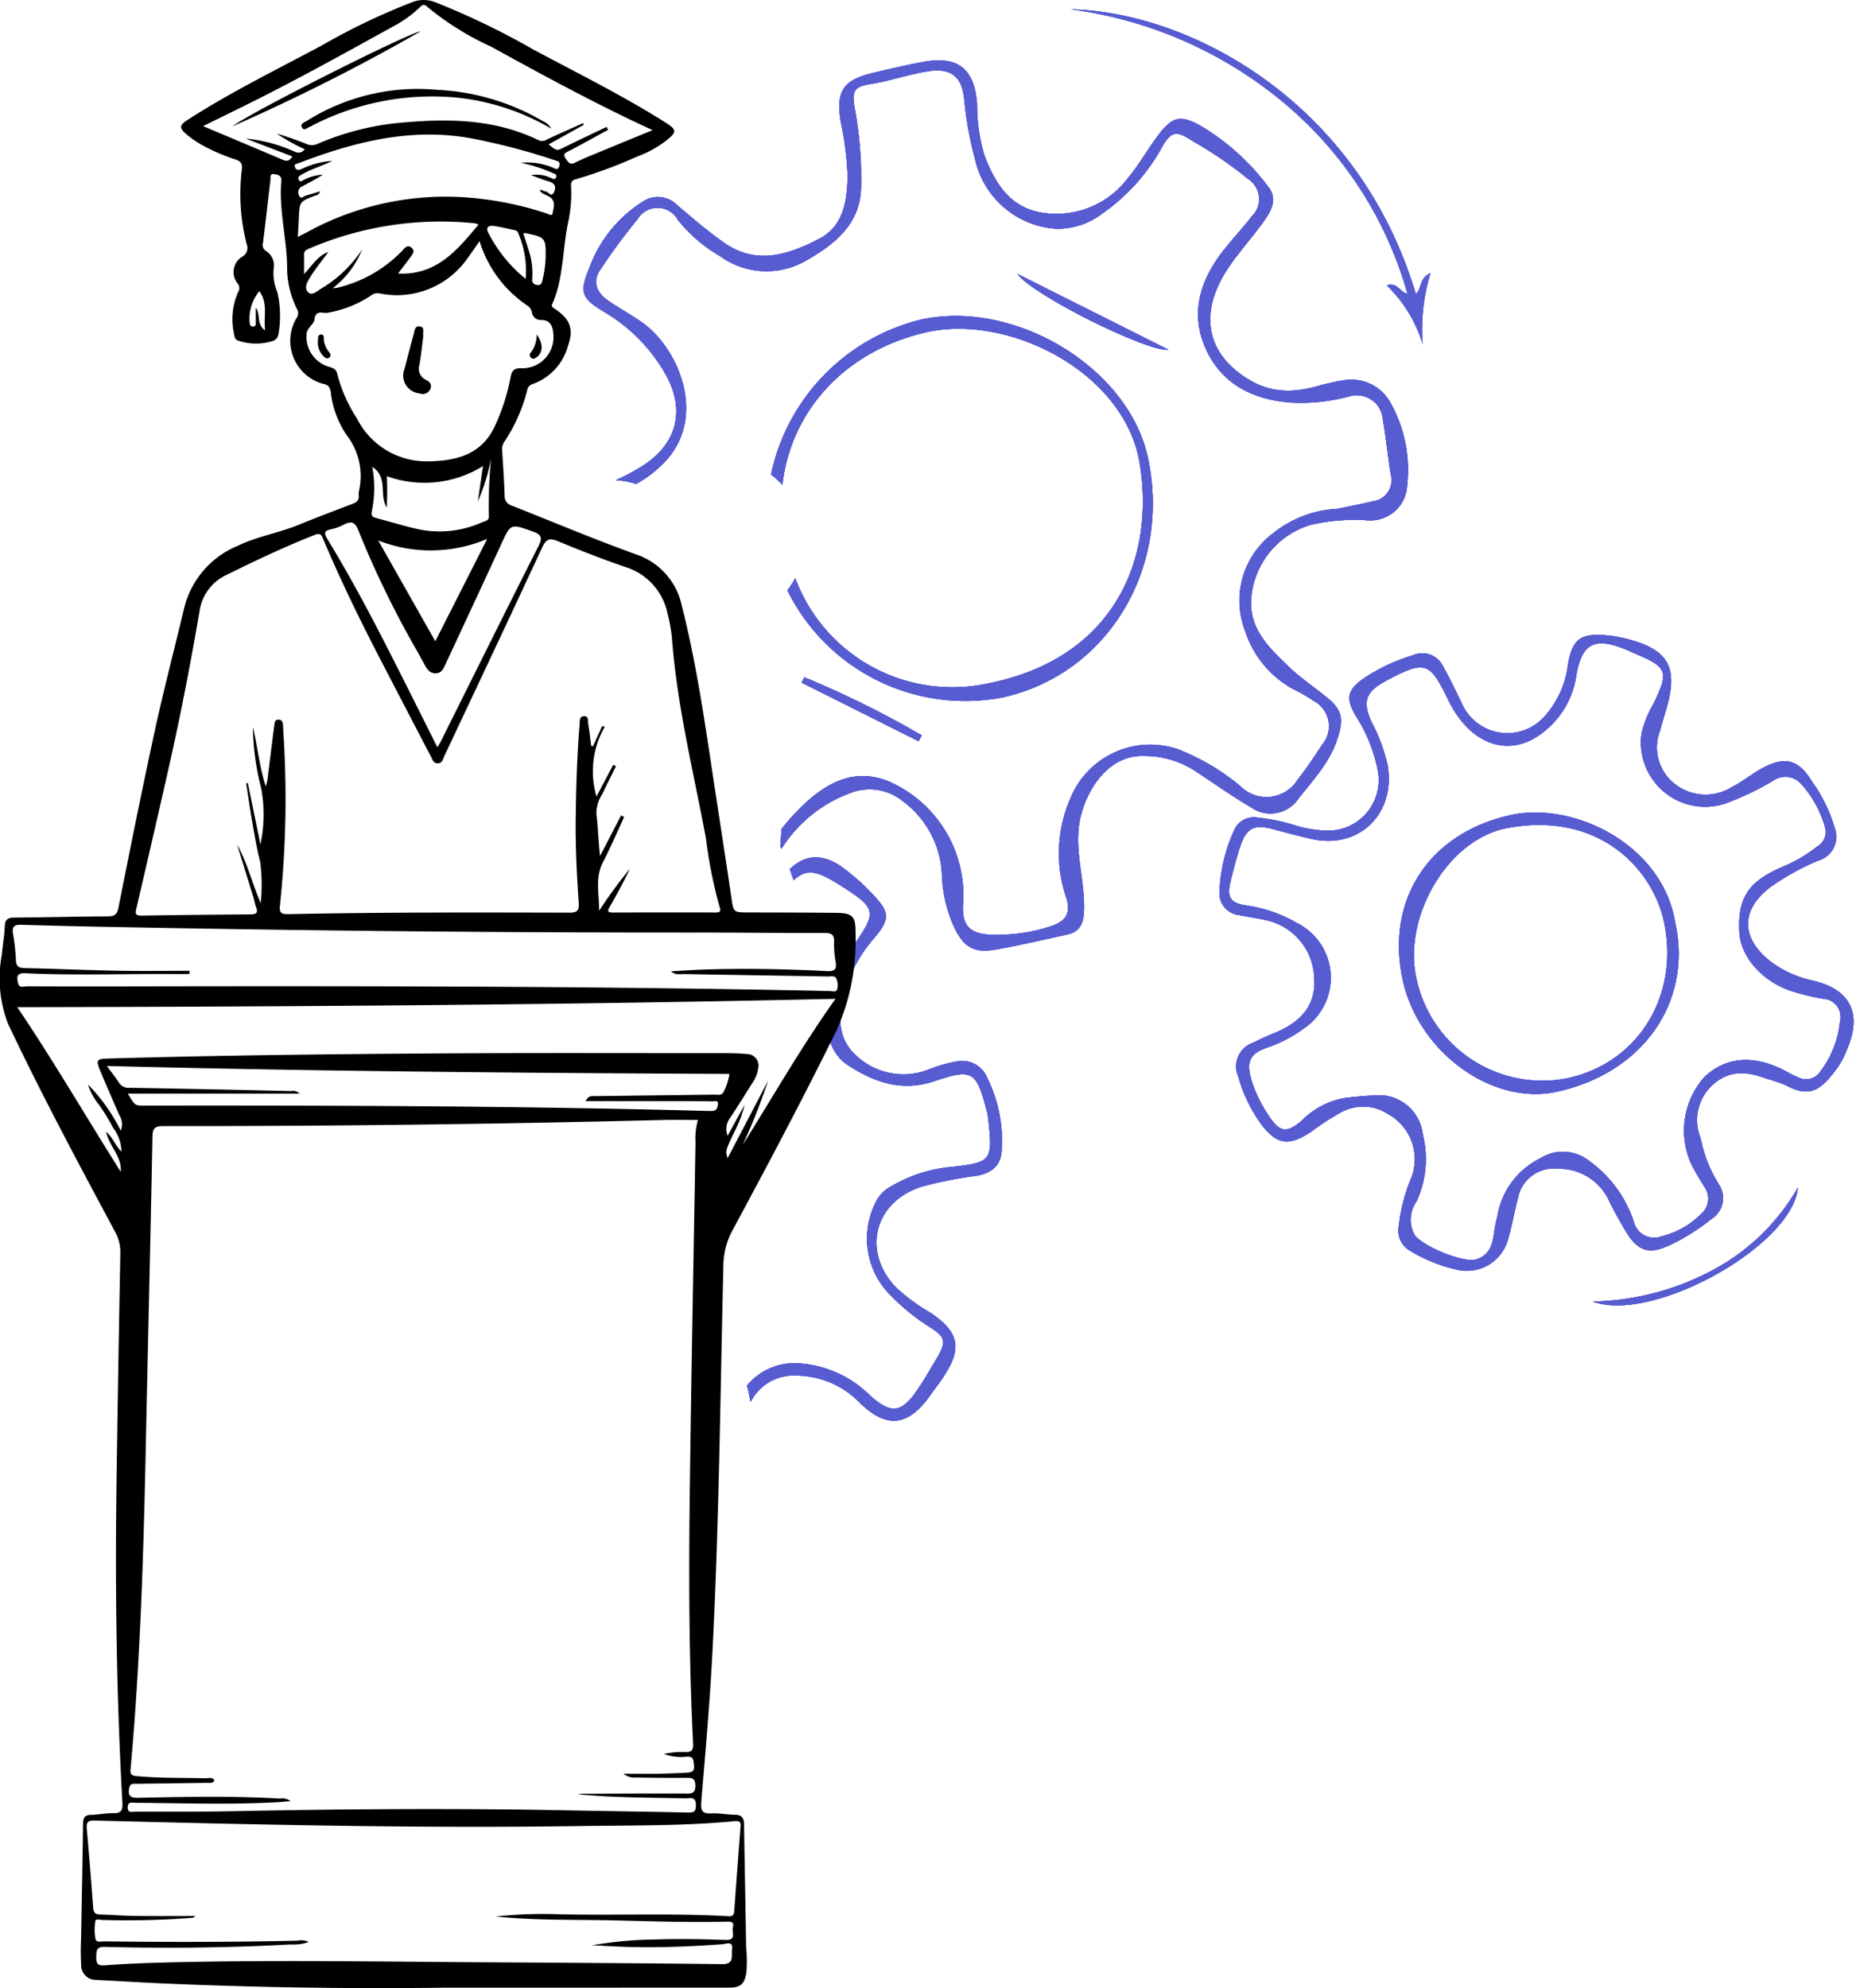 <?xml version="1.0" encoding="UTF-8"?> <svg xmlns="http://www.w3.org/2000/svg" viewBox="0 0 142.999 152.847"><defs><style>.cls-1{isolation:isolate;}.cls-2{fill:#585cd1;}.cls-3{mix-blend-mode:multiply;}</style></defs><g class="cls-1"><g id="Слой_1" data-name="Слой 1"><g id="_7cpqnA" data-name="7cpqnA"><path class="cls-2" d="M106.937,31.035a3.42,3.42,0,0,0-3.719-1.779c-.564.071-1.118.229-1.604.332-2.961.942-4.738.238-6.136-.754-2.851-2.022-3.207-5.031-1.018-8.28.773-1.147,1.708-2.183,2.528-3.3.637-.868,1.333-1.867.519-2.89A18.022,18.022,0,0,0,92.371,9.71c-1.613-.909-2.217-.777-3.323.684-.81,1.071-1.465,2.266-2.327,3.29A6.878,6.878,0,0,1,80.125,16.353c-2.482-.395-3.621-2.255-4.444-4.413a13.726,13.726,0,0,1-.565-3.971c-.206-2.697-1.488-3.705-4.149-3.205-1.282.241-2.556.53-3.825.835-2.33.559-2.883,1.377-2.503,3.769a24.26,24.26,0,0,1,.525,4.117c-.025,1.94-.299,3.895-2.183,4.876-2.316,1.205-4.81,2.045-7.284.322-1.267-.883-2.443-1.901-3.622-2.902a2.076,2.076,0,0,0-2.682-.263A10.114,10.114,0,0,0,45.32,20.566c-.795,1.928-.633,2.366,1.172,3.439a12.959,12.959,0,0,1,4.602,4.64c1.64,2.788,1.013,5.46-1.715,7.185a16.153,16.153,0,0,1-2.039,1.09,5.433,5.433,0,0,1,1.563.29,9.147,9.147,0,0,0,2.171-1.658c3.385-3.523,1.058-8.868-1.776-10.81-.807-.553-1.662-1.037-2.475-1.581-.984-.658-1.279-1.518-.697-2.386a46.739,46.739,0,0,1,2.898-3.936,1.786,1.786,0,0,1,3.09.063A11.334,11.334,0,0,0,55.338,19.677a6.072,6.072,0,0,0,6.61.369c2.206-1.258,4.202-2.793,4.253-5.677a29.754,29.754,0,0,0-.474-5.965c-.258-1.391-.102-1.739,1.236-1.95,1.495-.236,2.923-.753,4.409-.979,1.768-.269,2.615.437,2.763,2.216a27.458,27.458,0,0,0,.833,4.569,6.851,6.851,0,0,0,6.246,5.33A5.712,5.712,0,0,0,84.752,16.416a15.211,15.211,0,0,0,4.491-4.934c.778-1.406,1.123-1.51,2.48-.619a30.241,30.241,0,0,1,4.235,2.899,1.845,1.845,0,0,1,.261,2.891c-.693.905-1.484,1.736-2.186,2.635-1.74,2.232-2.542,4.736-1.378,7.425,1.198,2.769,3.605,3.995,6.533,4.233a14.404,14.404,0,0,0,4.485-.453,2.017,2.017,0,0,1,2.648,1.778c.237,1.406.38,2.828.609,4.236a1.637,1.637,0,0,1-1.431,2.04c-.83.211-1.674.361-2.651.568a8.62,8.62,0,0,0-5.035,1.931,6.467,6.467,0,0,0-2.082,7.471,7.814,7.814,0,0,0,3.865,4.551,10.131,10.131,0,0,1,1.372.802,2.193,2.193,0,0,1,.691,3.364c-.601.922-1.215,1.84-1.893,2.706a2.824,2.824,0,0,1-4.432.473A17.482,17.482,0,0,0,90.617,57.622a6.621,6.621,0,0,0-8.3,3.705,10.564,10.564,0,0,0-.355,7.653c.404,1.232-.02,1.828-1.128,2.216a12.961,12.961,0,0,1-4.7.656c-1.658-.05-2.217-.808-2.087-2.424a9.551,9.551,0,0,0-5.78-9.377c-2.346-.93-4.329-.079-6.081,1.447a16.234,16.234,0,0,0-2.105,2.244l-0.0.005q-.03.652-.094,1.301l-0.0.003c.031.069.064.137.094.206a10.464,10.464,0,0,1,5.15-4.233,4.056,4.056,0,0,1,4.16.556A7.412,7.412,0,0,1,72.414,67.205a10.652,10.652,0,0,0,.869,3.913c.772,1.694,1.533,2.196,3.354,1.87,1.805-.323,3.593-.747,5.387-1.135,1.012-.219,1.286-.86,1.319-1.874.069-2.131-.636-4.201-.413-6.329.237-2.267,1.955-5.634,5.011-5.532a7.204,7.204,0,0,1,3.826,1.075c1.468.958,2.893,1.987,4.406,2.867a2.576,2.576,0,0,0,3.621-.619c1.145-1.464,2.453-2.827,3.042-4.686.465-1.465.372-2.16-.807-3.121-.98-.798-2.041-1.51-2.95-2.38-1.501-1.439-3.072-2.914-2.884-5.266a6.429,6.429,0,0,1,4.571-5.639,15.067,15.067,0,0,1,4.364-.348,2.826,2.826,0,0,0,3.056-2.705A10.517,10.517,0,0,0,106.937,31.035Z"></path><path class="cls-2" d="M75.892,82.854A2.071,2.071,0,0,0,73.518,81.612a10.611,10.611,0,0,0-2.106.606,5.293,5.293,0,0,1-5.593-1.072c-1.586-1.443-1.335-3.33-.828-5.137a11.329,11.329,0,0,1,2.313-4.002c1.059-1.3,1.105-1.836-.033-3.063a17.329,17.329,0,0,0-2.44-2.215c-1.567-1.147-2.921-1.053-4.115.095q.157.423.302.851c.951-.886,1.726-.757,3.326.229.035.021.07.042.105.063,2.979,1.882,3.044,2.072,1.072,4.863a10.163,10.163,0,0,0-.674,1.108,6.581,6.581,0,0,1-1.17,5.158,3.372,3.372,0,0,0,1.467,2.768c2.022,1.315,4.138,2.111,6.682,1.258,3.019-1.014,3.258-.765,4.095,2.516a2.686,2.686,0,0,1,.051.363c.367,3.291.289,3.388-3.049,3.732a11.188,11.188,0,0,0-4.484,1.517,2.677,2.677,0,0,0-1.142,1.242A6.133,6.133,0,0,0,68.311,99.419a16.685,16.685,0,0,0,2.998,2.5c1.436.871,1.491,1.198.653,2.605-.48.805-.945,1.622-1.477,2.392-1.199,1.731-1.979,1.795-3.556.405a8.596,8.596,0,0,0-5.431-2.503,4.743,4.743,0,0,0-4.072,1.709c.038.137.079.271.109.415l.177.836a3.691,3.691,0,0,1,3.52-2.019,6.805,6.805,0,0,1,4.825,2.042c2.077,2.051,3.728,1.888,5.427-.483.356-.497.73-.983,1.067-1.493,1.441-2.178,1.185-3.406-.999-4.89a14.597,14.597,0,0,1-2.746-2.033c-2.56-2.793-1.538-6.532,2.053-7.672a31.341,31.341,0,0,1,4.188-.83c1.311-.228,1.938-.867,1.972-2.1A10.924,10.924,0,0,0,75.892,82.854Z"></path><path class="cls-2" d="M130.743,87.488a10.422,10.422,0,0,0,1.388,3.54,1.892,1.892,0,0,1-.557,2.69,15.939,15.939,0,0,1-3.317,2.061c-1.377.618-2.204.457-3.066-.797a30.956,30.956,0,0,1-1.54-2.776,4.223,4.223,0,0,0-3.869-2.352,2.797,2.797,0,0,0-3.077,2.244c-.289,1.019-.431,2.08-.745,3.09a3.281,3.281,0,0,1-4.056,2.399,12.044,12.044,0,0,1-3.497-1.426,1.774,1.774,0,0,1-.87-1.879,13.284,13.284,0,0,1,.889-3.545,3.965,3.965,0,0,0-1.681-5.074,3.527,3.527,0,0,0-3.72-.105,18.621,18.621,0,0,0-2.147,1.396c-1.811,1.227-2.748,1.091-4.013-.661a11.569,11.569,0,0,1-1.667-3.526,1.924,1.924,0,0,1,1.159-2.608c.545-.276,1.105-.527,1.671-.759,2.19-.897,3.194-2.332,3.006-4.323a4.692,4.692,0,0,0-3.817-4.36c-.637-.139-1.284-.236-1.925-.358a1.697,1.697,0,0,1-1.529-1.891,12.316,12.316,0,0,1,1.11-4.612,1.64,1.64,0,0,1,1.789-1,14.517,14.517,0,0,1,2.872.588,9.269,9.269,0,0,0,2.281.407,3.889,3.889,0,0,0,4.119-4.575,11.97,11.97,0,0,0-1.727-4.282c-.742-1.306-.632-1.92.577-2.796a13.92,13.92,0,0,1,3.856-1.824,1.768,1.768,0,0,1,2.304.852c.514.925.971,1.882,1.435,2.834a3.82,3.82,0,0,0,6.399.981,7.292,7.292,0,0,0,1.772-3.951c.332-1.945.94-2.407,2.906-2.253a8.817,8.817,0,0,1,1.327.211c3.516.829,4.313,2.207,3.274,5.626-.154.507-.294,1.019-.441,1.529a3.562,3.562,0,0,0,1.254,4.153,3.81,3.81,0,0,0,4.274.156c.799-.396,1.499-.989,2.284-1.42,1.802-.989,2.844-.72,3.899,1.022a11.662,11.662,0,0,1,1.715,3.498,1.912,1.912,0,0,1-1.257,2.553,19.368,19.368,0,0,0-3.535,1.935c-2.446,1.761-2.469,3.985-.127,5.82a8.322,8.322,0,0,0,3.315,1.486c2.797.666,3.707,2.485,2.615,5.142a7.004,7.004,0,0,1-.774,1.524c-1.203,1.621-2.04,2.412-3.96,1.37a12.156,12.156,0,0,0-1.503-.514c-1.453-.552-2.831-.696-4.119.449A3.653,3.653,0,0,0,130.743,87.488Zm-27.131-3.107c.649-.053,1.298-.141,1.948-.152a3.388,3.388,0,0,1,3.828,3,7.757,7.757,0,0,1-.483,5.136,2.434,2.434,0,0,0-.161,2.556c.597.906,3.822,2.208,4.754,1.902,1.498-.491,1.24-1.94,1.56-3.066.044-.157.075-.318.104-.478a6.057,6.057,0,0,1,3.24-4.219,3.257,3.257,0,0,1,3.788.2,9.353,9.353,0,0,1,3.415,4.659A1.608,1.608,0,0,0,127.718,95.057a6.566,6.566,0,0,0,3.058-1.715,1.566,1.566,0,0,0,.254-2.115,18.598,18.598,0,0,1-1.035-1.801,6.221,6.221,0,0,1,1.034-6.618c1.691-1.604,3.904-1.745,6.341-.411.286.156.578.303.877.433a1.318,1.318,0,0,0,1.722-.478A7.591,7.591,0,0,0,141.46,78.523a1.392,1.392,0,0,0-1.28-1.736,18.099,18.099,0,0,1-2.26-.533c-2.347-.701-4.097-2.636-4.195-4.594-.136-2.71.72-3.947,3.568-5.123a10.791,10.791,0,0,0,2.401-1.449,1.285,1.285,0,0,0,.623-1.471,8.341,8.341,0,0,0-1.799-3.298,1.622,1.622,0,0,0-2.202-.294,21.868,21.868,0,0,1-3.753,1.778,4.944,4.944,0,0,1-6.355-5.46,8.863,8.863,0,0,1,.921-2.256c1.194-2.442,1.068-2.794-1.387-3.822-.263-.11-.519-.239-.783-.346-2.417-.979-3.381-.428-3.789,2.12a6.708,6.708,0,0,1-2.397,4.152c-2.609,2.181-5.716,1.161-7.431-2.38-1.427-2.946-1.769-3.057-4.686-1.527-.072.038-.141.082-.213.121-1.464.807-1.706,1.568-.993,3.106a13.301,13.301,0,0,1,1.231,3.314c.643,3.769-2.238,6.528-5.911,5.658-.951-.225-1.899-.465-2.84-.726-1.497-.416-2.101-.13-2.597,1.358-.283.849-.494,1.724-.714,2.593-.323,1.278-.052,1.736,1.275,1.915a10.697,10.697,0,0,1,3.785,1.323,4.703,4.703,0,0,1,.605,8.091,10.363,10.363,0,0,1-2.908,1.516c-1.266.455-1.553,1.056-1.203,2.352a10.148,10.148,0,0,0,1.363,2.86c.838,1.29,1.373,1.387,2.537.399A6.114,6.114,0,0,1,103.612,84.38Z"></path><path class="cls-2" d="M82.343.721c9.045.188,22.061,7.016,26.506,21.883.489-.389.231-1.219,1.128-1.604a14.625,14.625,0,0,0-.599,5.456,10.579,10.579,0,0,0-2.761-4.52c.859-.242.95.5,1.596.664A29.508,29.508,0,0,0,98.556,7.777,32.099,32.099,0,0,0,82.343.721Z"></path><path class="cls-2" d="M138.223,91.296c-.382,4.471-11.217,10.48-15.776,8.765a20.316,20.316,0,0,0,9.036-2.312A16.409,16.409,0,0,0,138.223,91.296Z"></path><path class="cls-2" d="M70.907,24.548A15.57,15.57,0,0,0,59.277,36.483a5.57,5.57,0,0,1,.873.798l0-0c.657-5.709,4.811-10.286,11.016-11.726,6.317-1.467,15.291,3.013,16.453,10.06C88.827,42.937,85.681,50.601,76.01,52.531a12.891,12.891,0,0,1-14.873-8.086,5.296,5.296,0,0,1-.603.935,15.242,15.242,0,0,0,16.514,8.244c8.063-1.749,13.021-9.899,11.207-18.421C86.793,28.328,78.146,23.042,70.907,24.548Z"></path><path class="cls-2" d="M78.216,21.055c4.008,2.012,7.751,3.891,11.621,5.834C88.216,27.079,79.377,22.684,78.216,21.055Z"></path><path class="cls-2" d="M70.621,56.986,61.632,52.483l.209-.414a74.84,74.84,0,0,1,9.027,4.468Z"></path><path class="cls-2" d="M128.801,70.97c1.316,6.089-2.509,11.528-9.116,12.964-4.973,1.081-10.647-3.05-11.847-8.624-1.32-6.132,2.041-11.278,8.316-12.648C120.994,61.605,127.835,64.921,128.801,70.97Zm-19.87,4.415a9.894,9.894,0,0,0,11.446,7.534c5.455-1.089,8.721-6.225,7.577-11.932-.827-4.126-4.978-8.659-12.082-7.326C111.25,64.527,107.767,70.62,108.93,75.384Z"></path></g><g id="_7cpqnA-2" data-name="7cpqnA"><path class="cls-2" d="M106.937,31.035a3.42,3.42,0,0,0-3.719-1.779c-.564.071-1.118.229-1.604.332-2.961.942-4.738.238-6.136-.754-2.851-2.022-3.207-5.031-1.018-8.28.773-1.147,1.708-2.183,2.528-3.3.637-.868,1.333-1.867.519-2.89A18.022,18.022,0,0,0,92.371,9.71c-1.613-.909-2.217-.777-3.323.684-.81,1.071-1.465,2.266-2.327,3.29A6.878,6.878,0,0,1,80.125,16.353c-2.482-.395-3.621-2.255-4.444-4.413a13.726,13.726,0,0,1-.565-3.971c-.206-2.697-1.488-3.705-4.149-3.205-1.282.241-2.556.53-3.825.835-2.33.559-2.883,1.377-2.503,3.769a24.26,24.26,0,0,1,.525,4.117c-.025,1.94-.299,3.895-2.183,4.876-2.316,1.205-4.81,2.045-7.284.322-1.267-.883-2.443-1.901-3.622-2.902a2.076,2.076,0,0,0-2.682-.263A10.114,10.114,0,0,0,45.32,20.566c-.795,1.928-.633,2.366,1.172,3.439a12.959,12.959,0,0,1,4.602,4.64c1.64,2.788,1.013,5.46-1.715,7.185a16.153,16.153,0,0,1-2.039,1.09,5.433,5.433,0,0,1,1.563.29,9.147,9.147,0,0,0,2.171-1.658c3.385-3.523,1.058-8.868-1.776-10.81-.807-.553-1.662-1.037-2.475-1.581-.984-.658-1.279-1.518-.697-2.386a46.739,46.739,0,0,1,2.898-3.936,1.786,1.786,0,0,1,3.09.063A11.334,11.334,0,0,0,55.338,19.677a6.072,6.072,0,0,0,6.61.369c2.206-1.258,4.202-2.793,4.253-5.677a29.754,29.754,0,0,0-.474-5.965c-.258-1.391-.102-1.739,1.236-1.95,1.495-.236,2.923-.753,4.409-.979,1.768-.269,2.615.437,2.763,2.216a27.458,27.458,0,0,0,.833,4.569,6.851,6.851,0,0,0,6.246,5.33A5.712,5.712,0,0,0,84.752,16.416a15.211,15.211,0,0,0,4.491-4.934c.778-1.406,1.123-1.51,2.48-.619a30.241,30.241,0,0,1,4.235,2.899,1.845,1.845,0,0,1,.261,2.891c-.693.905-1.484,1.736-2.186,2.635-1.74,2.232-2.542,4.736-1.378,7.425,1.198,2.769,3.605,3.995,6.533,4.233a14.404,14.404,0,0,0,4.485-.453,2.017,2.017,0,0,1,2.648,1.778c.237,1.406.38,2.828.609,4.236a1.637,1.637,0,0,1-1.431,2.04c-.83.211-1.674.361-2.651.568a8.62,8.62,0,0,0-5.035,1.931,6.467,6.467,0,0,0-2.082,7.471,7.814,7.814,0,0,0,3.865,4.551,10.131,10.131,0,0,1,1.372.802,2.193,2.193,0,0,1,.691,3.364c-.601.922-1.215,1.84-1.893,2.706a2.824,2.824,0,0,1-4.432.473A17.482,17.482,0,0,0,90.617,57.622a6.621,6.621,0,0,0-8.3,3.705,10.564,10.564,0,0,0-.355,7.653c.404,1.232-.02,1.828-1.128,2.216a12.961,12.961,0,0,1-4.7.656c-1.658-.05-2.217-.808-2.087-2.424a9.551,9.551,0,0,0-5.78-9.377c-2.346-.93-4.329-.079-6.081,1.447a16.234,16.234,0,0,0-2.105,2.244l-0.0.005q-.03.652-.094,1.301l-0.0.003c.031.069.064.137.094.206a10.464,10.464,0,0,1,5.15-4.233,4.056,4.056,0,0,1,4.16.556A7.412,7.412,0,0,1,72.414,67.205a10.652,10.652,0,0,0,.869,3.913c.772,1.694,1.533,2.196,3.354,1.87,1.805-.323,3.593-.747,5.387-1.135,1.012-.219,1.286-.86,1.319-1.874.069-2.131-.636-4.201-.413-6.329.237-2.267,1.955-5.634,5.011-5.532a7.204,7.204,0,0,1,3.826,1.075c1.468.958,2.893,1.987,4.406,2.867a2.576,2.576,0,0,0,3.621-.619c1.145-1.464,2.453-2.827,3.042-4.686.465-1.465.372-2.16-.807-3.121-.98-.798-2.041-1.51-2.95-2.38-1.501-1.439-3.072-2.914-2.884-5.266a6.429,6.429,0,0,1,4.571-5.639,15.067,15.067,0,0,1,4.364-.348,2.826,2.826,0,0,0,3.056-2.705A10.517,10.517,0,0,0,106.937,31.035Z"></path><path class="cls-2" d="M75.892,82.854A2.071,2.071,0,0,0,73.518,81.612a10.611,10.611,0,0,0-2.106.606,5.293,5.293,0,0,1-5.593-1.072c-1.586-1.443-1.335-3.33-.828-5.137a11.329,11.329,0,0,1,2.313-4.002c1.059-1.3,1.105-1.836-.033-3.063a17.329,17.329,0,0,0-2.44-2.215c-1.567-1.147-2.921-1.053-4.115.095q.157.423.302.851c.951-.886,1.726-.757,3.326.229.035.021.07.042.105.063,2.979,1.882,3.044,2.072,1.072,4.863a10.163,10.163,0,0,0-.674,1.108,6.581,6.581,0,0,1-1.17,5.158,3.372,3.372,0,0,0,1.467,2.768c2.022,1.315,4.138,2.111,6.682,1.258,3.019-1.014,3.258-.765,4.095,2.516a2.686,2.686,0,0,1,.051.363c.367,3.291.289,3.388-3.049,3.732a11.188,11.188,0,0,0-4.484,1.517,2.677,2.677,0,0,0-1.142,1.242A6.133,6.133,0,0,0,68.311,99.419a16.685,16.685,0,0,0,2.998,2.5c1.436.871,1.491,1.198.653,2.605-.48.805-.945,1.622-1.477,2.392-1.199,1.731-1.979,1.795-3.556.405a8.596,8.596,0,0,0-5.431-2.503,4.743,4.743,0,0,0-4.072,1.709c.038.137.079.271.109.415l.177.836a3.691,3.691,0,0,1,3.52-2.019,6.805,6.805,0,0,1,4.825,2.042c2.077,2.051,3.728,1.888,5.427-.483.356-.497.73-.983,1.067-1.493,1.441-2.178,1.185-3.406-.999-4.89a14.597,14.597,0,0,1-2.746-2.033c-2.56-2.793-1.538-6.532,2.053-7.672a31.341,31.341,0,0,1,4.188-.83c1.311-.228,1.938-.867,1.972-2.1A10.924,10.924,0,0,0,75.892,82.854Z"></path><path class="cls-2" d="M130.743,87.488a10.422,10.422,0,0,0,1.388,3.54,1.892,1.892,0,0,1-.557,2.69,15.939,15.939,0,0,1-3.317,2.061c-1.377.618-2.204.457-3.066-.797a30.956,30.956,0,0,1-1.54-2.776,4.223,4.223,0,0,0-3.869-2.352,2.797,2.797,0,0,0-3.077,2.244c-.289,1.019-.431,2.08-.745,3.09a3.281,3.281,0,0,1-4.056,2.399,12.044,12.044,0,0,1-3.497-1.426,1.774,1.774,0,0,1-.87-1.879,13.284,13.284,0,0,1,.889-3.545,3.965,3.965,0,0,0-1.681-5.074,3.527,3.527,0,0,0-3.72-.105,18.621,18.621,0,0,0-2.147,1.396c-1.811,1.227-2.748,1.091-4.013-.661a11.569,11.569,0,0,1-1.667-3.526,1.924,1.924,0,0,1,1.159-2.608c.545-.276,1.105-.527,1.671-.759,2.19-.897,3.194-2.332,3.006-4.323a4.692,4.692,0,0,0-3.817-4.36c-.637-.139-1.284-.236-1.925-.358a1.697,1.697,0,0,1-1.529-1.891,12.316,12.316,0,0,1,1.11-4.612,1.64,1.64,0,0,1,1.789-1,14.517,14.517,0,0,1,2.872.588,9.269,9.269,0,0,0,2.281.407,3.889,3.889,0,0,0,4.119-4.575,11.97,11.97,0,0,0-1.727-4.282c-.742-1.306-.632-1.92.577-2.796a13.92,13.92,0,0,1,3.856-1.824,1.768,1.768,0,0,1,2.304.852c.514.925.971,1.882,1.435,2.834a3.82,3.82,0,0,0,6.399.981,7.292,7.292,0,0,0,1.772-3.951c.332-1.945.94-2.407,2.906-2.253a8.817,8.817,0,0,1,1.327.211c3.516.829,4.313,2.207,3.274,5.626-.154.507-.294,1.019-.441,1.529a3.562,3.562,0,0,0,1.254,4.153,3.81,3.81,0,0,0,4.274.156c.799-.396,1.499-.989,2.284-1.42,1.802-.989,2.844-.72,3.899,1.022a11.662,11.662,0,0,1,1.715,3.498,1.912,1.912,0,0,1-1.257,2.553,19.368,19.368,0,0,0-3.535,1.935c-2.446,1.761-2.469,3.985-.127,5.82a8.322,8.322,0,0,0,3.315,1.486c2.797.666,3.707,2.485,2.615,5.142a7.004,7.004,0,0,1-.774,1.524c-1.203,1.621-2.04,2.412-3.96,1.37a12.156,12.156,0,0,0-1.503-.514c-1.453-.552-2.831-.696-4.119.449A3.653,3.653,0,0,0,130.743,87.488Zm-27.131-3.107c.649-.053,1.298-.141,1.948-.152a3.388,3.388,0,0,1,3.828,3,7.757,7.757,0,0,1-.483,5.136,2.434,2.434,0,0,0-.161,2.556c.597.906,3.822,2.208,4.754,1.902,1.498-.491,1.24-1.94,1.56-3.066.044-.157.075-.318.104-.478a6.057,6.057,0,0,1,3.24-4.219,3.257,3.257,0,0,1,3.788.2,9.353,9.353,0,0,1,3.415,4.659A1.608,1.608,0,0,0,127.718,95.057a6.566,6.566,0,0,0,3.058-1.715,1.566,1.566,0,0,0,.254-2.115,18.598,18.598,0,0,1-1.035-1.801,6.221,6.221,0,0,1,1.034-6.618c1.691-1.604,3.904-1.745,6.341-.411.286.156.578.303.877.433a1.318,1.318,0,0,0,1.722-.478A7.591,7.591,0,0,0,141.46,78.523a1.392,1.392,0,0,0-1.28-1.736,18.099,18.099,0,0,1-2.26-.533c-2.347-.701-4.097-2.636-4.195-4.594-.136-2.71.72-3.947,3.568-5.123a10.791,10.791,0,0,0,2.401-1.449,1.285,1.285,0,0,0,.623-1.471,8.341,8.341,0,0,0-1.799-3.298,1.622,1.622,0,0,0-2.202-.294,21.868,21.868,0,0,1-3.753,1.778,4.944,4.944,0,0,1-6.355-5.46,8.863,8.863,0,0,1,.921-2.256c1.194-2.442,1.068-2.794-1.387-3.822-.263-.11-.519-.239-.783-.346-2.417-.979-3.381-.428-3.789,2.12a6.708,6.708,0,0,1-2.397,4.152c-2.609,2.181-5.716,1.161-7.431-2.38-1.427-2.946-1.769-3.057-4.686-1.527-.072.038-.141.082-.213.121-1.464.807-1.706,1.568-.993,3.106a13.301,13.301,0,0,1,1.231,3.314c.643,3.769-2.238,6.528-5.911,5.658-.951-.225-1.899-.465-2.84-.726-1.497-.416-2.101-.13-2.597,1.358-.283.849-.494,1.724-.714,2.593-.323,1.278-.052,1.736,1.275,1.915a10.697,10.697,0,0,1,3.785,1.323,4.703,4.703,0,0,1,.605,8.091,10.363,10.363,0,0,1-2.908,1.516c-1.266.455-1.553,1.056-1.203,2.352a10.148,10.148,0,0,0,1.363,2.86c.838,1.29,1.373,1.387,2.537.399A6.114,6.114,0,0,1,103.612,84.38Z"></path><path class="cls-2" d="M82.343.721c9.045.188,22.061,7.016,26.506,21.883.489-.389.231-1.219,1.128-1.604a14.625,14.625,0,0,0-.599,5.456,10.579,10.579,0,0,0-2.761-4.52c.859-.242.95.5,1.596.664A29.508,29.508,0,0,0,98.556,7.777,32.099,32.099,0,0,0,82.343.721Z"></path><path class="cls-2" d="M138.223,91.296c-.382,4.471-11.217,10.48-15.776,8.765a20.316,20.316,0,0,0,9.036-2.312A16.409,16.409,0,0,0,138.223,91.296Z"></path><path class="cls-2" d="M70.907,24.548A15.57,15.57,0,0,0,59.277,36.483a5.57,5.57,0,0,1,.873.798l0-0c.657-5.709,4.811-10.286,11.016-11.726,6.317-1.467,15.291,3.013,16.453,10.06C88.827,42.937,85.681,50.601,76.01,52.531a12.891,12.891,0,0,1-14.873-8.086,5.296,5.296,0,0,1-.603.935,15.242,15.242,0,0,0,16.514,8.244c8.063-1.749,13.021-9.899,11.207-18.421C86.793,28.328,78.146,23.042,70.907,24.548Z"></path><path class="cls-2" d="M78.216,21.055c4.008,2.012,7.751,3.891,11.621,5.834C88.216,27.079,79.377,22.684,78.216,21.055Z"></path><path class="cls-2" d="M70.621,56.986,61.632,52.483l.209-.414a74.84,74.84,0,0,1,9.027,4.468Z"></path><path class="cls-2" d="M128.801,70.97c1.316,6.089-2.509,11.528-9.116,12.964-4.973,1.081-10.647-3.05-11.847-8.624-1.32-6.132,2.041-11.278,8.316-12.648C120.994,61.605,127.835,64.921,128.801,70.97Zm-19.87,4.415a9.894,9.894,0,0,0,11.446,7.534c5.455-1.089,8.721-6.225,7.577-11.932-.827-4.126-4.978-8.659-12.082-7.326C111.25,64.527,107.767,70.62,108.93,75.384Z"></path></g><g id="_7cpqnA-3" data-name="7cpqnA"><path class="cls-2" d="M106.937,31.035a3.42,3.42,0,0,0-3.719-1.779c-.564.071-1.118.229-1.604.332-2.961.942-4.738.238-6.136-.754-2.851-2.022-3.207-5.031-1.018-8.28.773-1.147,1.708-2.183,2.528-3.3.637-.868,1.333-1.867.519-2.89A18.022,18.022,0,0,0,92.371,9.71c-1.613-.909-2.217-.777-3.323.684-.81,1.071-1.465,2.266-2.327,3.29A6.878,6.878,0,0,1,80.125,16.353c-2.482-.395-3.621-2.255-4.444-4.413a13.726,13.726,0,0,1-.565-3.971c-.206-2.697-1.488-3.705-4.149-3.205-1.282.241-2.556.53-3.825.835-2.33.559-2.883,1.377-2.503,3.769a24.26,24.26,0,0,1,.525,4.117c-.025,1.94-.299,3.895-2.183,4.876-2.316,1.205-4.81,2.045-7.284.322-1.267-.883-2.443-1.901-3.622-2.902a2.076,2.076,0,0,0-2.682-.263A10.114,10.114,0,0,0,45.32,20.566c-.795,1.928-.633,2.366,1.172,3.439a12.959,12.959,0,0,1,4.602,4.64c1.64,2.788,1.013,5.46-1.715,7.185a16.153,16.153,0,0,1-2.039,1.09,5.433,5.433,0,0,1,1.563.29,9.147,9.147,0,0,0,2.171-1.658c3.385-3.523,1.058-8.868-1.776-10.81-.807-.553-1.662-1.037-2.475-1.581-.984-.658-1.279-1.518-.697-2.386a46.739,46.739,0,0,1,2.898-3.936,1.786,1.786,0,0,1,3.09.063A11.334,11.334,0,0,0,55.338,19.677a6.072,6.072,0,0,0,6.61.369c2.206-1.258,4.202-2.793,4.253-5.677a29.754,29.754,0,0,0-.474-5.965c-.258-1.391-.102-1.739,1.236-1.95,1.495-.236,2.923-.753,4.409-.979,1.768-.269,2.615.437,2.763,2.216a27.458,27.458,0,0,0,.833,4.569,6.851,6.851,0,0,0,6.246,5.33A5.712,5.712,0,0,0,84.752,16.416a15.211,15.211,0,0,0,4.491-4.934c.778-1.406,1.123-1.51,2.48-.619a30.241,30.241,0,0,1,4.235,2.899,1.845,1.845,0,0,1,.261,2.891c-.693.905-1.484,1.736-2.186,2.635-1.74,2.232-2.542,4.736-1.378,7.425,1.198,2.769,3.605,3.995,6.533,4.233a14.404,14.404,0,0,0,4.485-.453,2.017,2.017,0,0,1,2.648,1.778c.237,1.406.38,2.828.609,4.236a1.637,1.637,0,0,1-1.431,2.04c-.83.211-1.674.361-2.651.568a8.62,8.62,0,0,0-5.035,1.931,6.467,6.467,0,0,0-2.082,7.471,7.814,7.814,0,0,0,3.865,4.551,10.131,10.131,0,0,1,1.372.802,2.193,2.193,0,0,1,.691,3.364c-.601.922-1.215,1.84-1.893,2.706a2.824,2.824,0,0,1-4.432.473A17.482,17.482,0,0,0,90.617,57.622a6.621,6.621,0,0,0-8.3,3.705,10.564,10.564,0,0,0-.355,7.653c.404,1.232-.02,1.828-1.128,2.216a12.961,12.961,0,0,1-4.7.656c-1.658-.05-2.217-.808-2.087-2.424a9.551,9.551,0,0,0-5.78-9.377c-2.346-.93-4.329-.079-6.081,1.447a16.234,16.234,0,0,0-2.105,2.244l-0.0.005q-.03.652-.094,1.301l-0.0.003c.031.069.064.137.094.206a10.464,10.464,0,0,1,5.15-4.233,4.056,4.056,0,0,1,4.16.556A7.412,7.412,0,0,1,72.414,67.205a10.652,10.652,0,0,0,.869,3.913c.772,1.694,1.533,2.196,3.354,1.87,1.805-.323,3.593-.747,5.387-1.135,1.012-.219,1.286-.86,1.319-1.874.069-2.131-.636-4.201-.413-6.329.237-2.267,1.955-5.634,5.011-5.532a7.204,7.204,0,0,1,3.826,1.075c1.468.958,2.893,1.987,4.406,2.867a2.576,2.576,0,0,0,3.621-.619c1.145-1.464,2.453-2.827,3.042-4.686.465-1.465.372-2.16-.807-3.121-.98-.798-2.041-1.51-2.95-2.38-1.501-1.439-3.072-2.914-2.884-5.266a6.429,6.429,0,0,1,4.571-5.639,15.067,15.067,0,0,1,4.364-.348,2.826,2.826,0,0,0,3.056-2.705A10.517,10.517,0,0,0,106.937,31.035Z"></path><path class="cls-2" d="M75.892,82.854A2.071,2.071,0,0,0,73.518,81.612a10.611,10.611,0,0,0-2.106.606,5.293,5.293,0,0,1-5.593-1.072c-1.586-1.443-1.335-3.33-.828-5.137a11.329,11.329,0,0,1,2.313-4.002c1.059-1.3,1.105-1.836-.033-3.063a17.329,17.329,0,0,0-2.44-2.215c-1.567-1.147-2.921-1.053-4.115.095q.157.423.302.851c.951-.886,1.726-.757,3.326.229.035.021.07.042.105.063,2.979,1.882,3.044,2.072,1.072,4.863a10.163,10.163,0,0,0-.674,1.108,6.581,6.581,0,0,1-1.17,5.158,3.372,3.372,0,0,0,1.467,2.768c2.022,1.315,4.138,2.111,6.682,1.258,3.019-1.014,3.258-.765,4.095,2.516a2.686,2.686,0,0,1,.051.363c.367,3.291.289,3.388-3.049,3.732a11.188,11.188,0,0,0-4.484,1.517,2.677,2.677,0,0,0-1.142,1.242A6.133,6.133,0,0,0,68.311,99.419a16.685,16.685,0,0,0,2.998,2.5c1.436.871,1.491,1.198.653,2.605-.48.805-.945,1.622-1.477,2.392-1.199,1.731-1.979,1.795-3.556.405a8.596,8.596,0,0,0-5.431-2.503,4.743,4.743,0,0,0-4.072,1.709c.038.137.079.271.109.415l.177.836a3.691,3.691,0,0,1,3.52-2.019,6.805,6.805,0,0,1,4.825,2.042c2.077,2.051,3.728,1.888,5.427-.483.356-.497.73-.983,1.067-1.493,1.441-2.178,1.185-3.406-.999-4.89a14.597,14.597,0,0,1-2.746-2.033c-2.56-2.793-1.538-6.532,2.053-7.672a31.341,31.341,0,0,1,4.188-.83c1.311-.228,1.938-.867,1.972-2.1A10.924,10.924,0,0,0,75.892,82.854Z"></path><path class="cls-2" d="M130.743,87.488a10.422,10.422,0,0,0,1.388,3.54,1.892,1.892,0,0,1-.557,2.69,15.939,15.939,0,0,1-3.317,2.061c-1.377.618-2.204.457-3.066-.797a30.956,30.956,0,0,1-1.54-2.776,4.223,4.223,0,0,0-3.869-2.352,2.797,2.797,0,0,0-3.077,2.244c-.289,1.019-.431,2.08-.745,3.09a3.281,3.281,0,0,1-4.056,2.399,12.044,12.044,0,0,1-3.497-1.426,1.774,1.774,0,0,1-.87-1.879,13.284,13.284,0,0,1,.889-3.545,3.965,3.965,0,0,0-1.681-5.074,3.527,3.527,0,0,0-3.72-.105,18.621,18.621,0,0,0-2.147,1.396c-1.811,1.227-2.748,1.091-4.013-.661a11.569,11.569,0,0,1-1.667-3.526,1.924,1.924,0,0,1,1.159-2.608c.545-.276,1.105-.527,1.671-.759,2.19-.897,3.194-2.332,3.006-4.323a4.692,4.692,0,0,0-3.817-4.36c-.637-.139-1.284-.236-1.925-.358a1.697,1.697,0,0,1-1.529-1.891,12.316,12.316,0,0,1,1.11-4.612,1.64,1.64,0,0,1,1.789-1,14.517,14.517,0,0,1,2.872.588,9.269,9.269,0,0,0,2.281.407,3.889,3.889,0,0,0,4.119-4.575,11.97,11.97,0,0,0-1.727-4.282c-.742-1.306-.632-1.92.577-2.796a13.92,13.92,0,0,1,3.856-1.824,1.768,1.768,0,0,1,2.304.852c.514.925.971,1.882,1.435,2.834a3.82,3.82,0,0,0,6.399.981,7.292,7.292,0,0,0,1.772-3.951c.332-1.945.94-2.407,2.906-2.253a8.817,8.817,0,0,1,1.327.211c3.516.829,4.313,2.207,3.274,5.626-.154.507-.294,1.019-.441,1.529a3.562,3.562,0,0,0,1.254,4.153,3.81,3.81,0,0,0,4.274.156c.799-.396,1.499-.989,2.284-1.42,1.802-.989,2.844-.72,3.899,1.022a11.662,11.662,0,0,1,1.715,3.498,1.912,1.912,0,0,1-1.257,2.553,19.368,19.368,0,0,0-3.535,1.935c-2.446,1.761-2.469,3.985-.127,5.82a8.322,8.322,0,0,0,3.315,1.486c2.797.666,3.707,2.485,2.615,5.142a7.004,7.004,0,0,1-.774,1.524c-1.203,1.621-2.04,2.412-3.96,1.37a12.156,12.156,0,0,0-1.503-.514c-1.453-.552-2.831-.696-4.119.449A3.653,3.653,0,0,0,130.743,87.488Zm-27.131-3.107c.649-.053,1.298-.141,1.948-.152a3.388,3.388,0,0,1,3.828,3,7.757,7.757,0,0,1-.483,5.136,2.434,2.434,0,0,0-.161,2.556c.597.906,3.822,2.208,4.754,1.902,1.498-.491,1.24-1.94,1.56-3.066.044-.157.075-.318.104-.478a6.057,6.057,0,0,1,3.24-4.219,3.257,3.257,0,0,1,3.788.2,9.353,9.353,0,0,1,3.415,4.659A1.608,1.608,0,0,0,127.718,95.057a6.566,6.566,0,0,0,3.058-1.715,1.566,1.566,0,0,0,.254-2.115,18.598,18.598,0,0,1-1.035-1.801,6.221,6.221,0,0,1,1.034-6.618c1.691-1.604,3.904-1.745,6.341-.411.286.156.578.303.877.433a1.318,1.318,0,0,0,1.722-.478A7.591,7.591,0,0,0,141.46,78.523a1.392,1.392,0,0,0-1.28-1.736,18.099,18.099,0,0,1-2.26-.533c-2.347-.701-4.097-2.636-4.195-4.594-.136-2.71.72-3.947,3.568-5.123a10.791,10.791,0,0,0,2.401-1.449,1.285,1.285,0,0,0,.623-1.471,8.341,8.341,0,0,0-1.799-3.298,1.622,1.622,0,0,0-2.202-.294,21.868,21.868,0,0,1-3.753,1.778,4.944,4.944,0,0,1-6.355-5.46,8.863,8.863,0,0,1,.921-2.256c1.194-2.442,1.068-2.794-1.387-3.822-.263-.11-.519-.239-.783-.346-2.417-.979-3.381-.428-3.789,2.12a6.708,6.708,0,0,1-2.397,4.152c-2.609,2.181-5.716,1.161-7.431-2.38-1.427-2.946-1.769-3.057-4.686-1.527-.072.038-.141.082-.213.121-1.464.807-1.706,1.568-.993,3.106a13.301,13.301,0,0,1,1.231,3.314c.643,3.769-2.238,6.528-5.911,5.658-.951-.225-1.899-.465-2.84-.726-1.497-.416-2.101-.13-2.597,1.358-.283.849-.494,1.724-.714,2.593-.323,1.278-.052,1.736,1.275,1.915a10.697,10.697,0,0,1,3.785,1.323,4.703,4.703,0,0,1,.605,8.091,10.363,10.363,0,0,1-2.908,1.516c-1.266.455-1.553,1.056-1.203,2.352a10.148,10.148,0,0,0,1.363,2.86c.838,1.29,1.373,1.387,2.537.399A6.114,6.114,0,0,1,103.612,84.38Z"></path><path class="cls-2" d="M82.343.721c9.045.188,22.061,7.016,26.506,21.883.489-.389.231-1.219,1.128-1.604a14.625,14.625,0,0,0-.599,5.456,10.579,10.579,0,0,0-2.761-4.52c.859-.242.95.5,1.596.664A29.508,29.508,0,0,0,98.556,7.777,32.099,32.099,0,0,0,82.343.721Z"></path><path class="cls-2" d="M138.223,91.296c-.382,4.471-11.217,10.48-15.776,8.765a20.316,20.316,0,0,0,9.036-2.312A16.409,16.409,0,0,0,138.223,91.296Z"></path><path class="cls-2" d="M70.907,24.548A15.57,15.57,0,0,0,59.277,36.483a5.57,5.57,0,0,1,.873.798l0-0c.657-5.709,4.811-10.286,11.016-11.726,6.317-1.467,15.291,3.013,16.453,10.06C88.827,42.937,85.681,50.601,76.01,52.531a12.891,12.891,0,0,1-14.873-8.086,5.296,5.296,0,0,1-.603.935,15.242,15.242,0,0,0,16.514,8.244c8.063-1.749,13.021-9.899,11.207-18.421C86.793,28.328,78.146,23.042,70.907,24.548Z"></path><path class="cls-2" d="M78.216,21.055c4.008,2.012,7.751,3.891,11.621,5.834C88.216,27.079,79.377,22.684,78.216,21.055Z"></path><path class="cls-2" d="M70.621,56.986,61.632,52.483l.209-.414a74.84,74.84,0,0,1,9.027,4.468Z"></path><path class="cls-2" d="M128.801,70.97c1.316,6.089-2.509,11.528-9.116,12.964-4.973,1.081-10.647-3.05-11.847-8.624-1.32-6.132,2.041-11.278,8.316-12.648C120.994,61.605,127.835,64.921,128.801,70.97Zm-19.87,4.415a9.894,9.894,0,0,0,11.446,7.534c5.455-1.089,8.721-6.225,7.577-11.932-.827-4.126-4.978-8.659-12.082-7.326C111.25,64.527,107.767,70.62,108.93,75.384Z"></path></g><g id="_7cpqnA-4" data-name="7cpqnA" class="cls-3"><path class="cls-2" d="M106.937,31.035a3.42,3.42,0,0,0-3.719-1.779c-.564.071-1.118.229-1.604.332-2.961.942-4.738.238-6.136-.754-2.851-2.022-3.207-5.031-1.018-8.28.773-1.147,1.708-2.183,2.528-3.3.637-.868,1.333-1.867.519-2.89A18.022,18.022,0,0,0,92.371,9.71c-1.613-.909-2.217-.777-3.323.684-.81,1.071-1.465,2.266-2.327,3.29A6.878,6.878,0,0,1,80.125,16.353c-2.482-.395-3.621-2.255-4.444-4.413a13.726,13.726,0,0,1-.565-3.971c-.206-2.697-1.488-3.705-4.149-3.205-1.282.241-2.556.53-3.825.835-2.33.559-2.883,1.377-2.503,3.769a24.26,24.26,0,0,1,.525,4.117c-.025,1.94-.299,3.895-2.183,4.876-2.316,1.205-4.81,2.045-7.284.322-1.267-.883-2.443-1.901-3.622-2.902a2.076,2.076,0,0,0-2.682-.263A10.114,10.114,0,0,0,45.32,20.566c-.795,1.928-.633,2.366,1.172,3.439a12.959,12.959,0,0,1,4.602,4.64c1.64,2.788,1.013,5.46-1.715,7.185a16.153,16.153,0,0,1-2.039,1.09,5.433,5.433,0,0,1,1.563.29,9.147,9.147,0,0,0,2.171-1.658c3.385-3.523,1.058-8.868-1.776-10.81-.807-.553-1.662-1.037-2.475-1.581-.984-.658-1.279-1.518-.697-2.386a46.739,46.739,0,0,1,2.898-3.936,1.786,1.786,0,0,1,3.09.063A11.334,11.334,0,0,0,55.338,19.677a6.072,6.072,0,0,0,6.61.369c2.206-1.258,4.202-2.793,4.253-5.677a29.754,29.754,0,0,0-.474-5.965c-.258-1.391-.102-1.739,1.236-1.95,1.495-.236,2.923-.753,4.409-.979,1.768-.269,2.615.437,2.763,2.216a27.458,27.458,0,0,0,.833,4.569,6.851,6.851,0,0,0,6.246,5.33A5.712,5.712,0,0,0,84.752,16.416a15.211,15.211,0,0,0,4.491-4.934c.778-1.406,1.123-1.51,2.48-.619a30.241,30.241,0,0,1,4.235,2.899,1.845,1.845,0,0,1,.261,2.891c-.693.905-1.484,1.736-2.186,2.635-1.74,2.232-2.542,4.736-1.378,7.425,1.198,2.769,3.605,3.995,6.533,4.233a14.404,14.404,0,0,0,4.485-.453,2.017,2.017,0,0,1,2.648,1.778c.237,1.406.38,2.828.609,4.236a1.637,1.637,0,0,1-1.431,2.04c-.83.211-1.674.361-2.651.568a8.62,8.62,0,0,0-5.035,1.931,6.467,6.467,0,0,0-2.082,7.471,7.814,7.814,0,0,0,3.865,4.551,10.131,10.131,0,0,1,1.372.802,2.193,2.193,0,0,1,.691,3.364c-.601.922-1.215,1.84-1.893,2.706a2.824,2.824,0,0,1-4.432.473A17.482,17.482,0,0,0,90.617,57.622a6.621,6.621,0,0,0-8.3,3.705,10.564,10.564,0,0,0-.355,7.653c.404,1.232-.02,1.828-1.128,2.216a12.961,12.961,0,0,1-4.7.656c-1.658-.05-2.217-.808-2.087-2.424a9.551,9.551,0,0,0-5.78-9.377c-2.346-.93-4.329-.079-6.081,1.447a16.234,16.234,0,0,0-2.105,2.244l-0.0.005q-.03.652-.094,1.301l-0.0.003c.031.069.064.137.094.206a10.464,10.464,0,0,1,5.15-4.233,4.056,4.056,0,0,1,4.16.556A7.412,7.412,0,0,1,72.414,67.205a10.652,10.652,0,0,0,.869,3.913c.772,1.694,1.533,2.196,3.354,1.87,1.805-.323,3.593-.747,5.387-1.135,1.012-.219,1.286-.86,1.319-1.874.069-2.131-.636-4.201-.413-6.329.237-2.267,1.955-5.634,5.011-5.532a7.204,7.204,0,0,1,3.826,1.075c1.468.958,2.893,1.987,4.406,2.867a2.576,2.576,0,0,0,3.621-.619c1.145-1.464,2.453-2.827,3.042-4.686.465-1.465.372-2.16-.807-3.121-.98-.798-2.041-1.51-2.95-2.38-1.501-1.439-3.072-2.914-2.884-5.266a6.429,6.429,0,0,1,4.571-5.639,15.067,15.067,0,0,1,4.364-.348,2.826,2.826,0,0,0,3.056-2.705A10.517,10.517,0,0,0,106.937,31.035Z"></path><path class="cls-2" d="M75.892,82.854A2.071,2.071,0,0,0,73.518,81.612a10.611,10.611,0,0,0-2.106.606,5.293,5.293,0,0,1-5.593-1.072c-1.586-1.443-1.335-3.33-.828-5.137a11.329,11.329,0,0,1,2.313-4.002c1.059-1.3,1.105-1.836-.033-3.063a17.329,17.329,0,0,0-2.44-2.215c-1.567-1.147-2.921-1.053-4.115.095q.157.423.302.851c.951-.886,1.726-.757,3.326.229.035.021.07.042.105.063,2.979,1.882,3.044,2.072,1.072,4.863a10.163,10.163,0,0,0-.674,1.108,6.581,6.581,0,0,1-1.17,5.158,3.372,3.372,0,0,0,1.467,2.768c2.022,1.315,4.138,2.111,6.682,1.258,3.019-1.014,3.258-.765,4.095,2.516a2.686,2.686,0,0,1,.051.363c.367,3.291.289,3.388-3.049,3.732a11.188,11.188,0,0,0-4.484,1.517,2.677,2.677,0,0,0-1.142,1.242A6.133,6.133,0,0,0,68.311,99.419a16.685,16.685,0,0,0,2.998,2.5c1.436.871,1.491,1.198.653,2.605-.48.805-.945,1.622-1.477,2.392-1.199,1.731-1.979,1.795-3.556.405a8.596,8.596,0,0,0-5.431-2.503,4.743,4.743,0,0,0-4.072,1.709c.038.137.079.271.109.415l.177.836a3.691,3.691,0,0,1,3.52-2.019,6.805,6.805,0,0,1,4.825,2.042c2.077,2.051,3.728,1.888,5.427-.483.356-.497.73-.983,1.067-1.493,1.441-2.178,1.185-3.406-.999-4.89a14.597,14.597,0,0,1-2.746-2.033c-2.56-2.793-1.538-6.532,2.053-7.672a31.341,31.341,0,0,1,4.188-.83c1.311-.228,1.938-.867,1.972-2.1A10.924,10.924,0,0,0,75.892,82.854Z"></path><path class="cls-2" d="M130.743,87.488a10.422,10.422,0,0,0,1.388,3.54,1.892,1.892,0,0,1-.557,2.69,15.939,15.939,0,0,1-3.317,2.061c-1.377.618-2.204.457-3.066-.797a30.956,30.956,0,0,1-1.54-2.776,4.223,4.223,0,0,0-3.869-2.352,2.797,2.797,0,0,0-3.077,2.244c-.289,1.019-.431,2.08-.745,3.09a3.281,3.281,0,0,1-4.056,2.399,12.044,12.044,0,0,1-3.497-1.426,1.774,1.774,0,0,1-.87-1.879,13.284,13.284,0,0,1,.889-3.545,3.965,3.965,0,0,0-1.681-5.074,3.527,3.527,0,0,0-3.72-.105,18.621,18.621,0,0,0-2.147,1.396c-1.811,1.227-2.748,1.091-4.013-.661a11.569,11.569,0,0,1-1.667-3.526,1.924,1.924,0,0,1,1.159-2.608c.545-.276,1.105-.527,1.671-.759,2.19-.897,3.194-2.332,3.006-4.323a4.692,4.692,0,0,0-3.817-4.36c-.637-.139-1.284-.236-1.925-.358a1.697,1.697,0,0,1-1.529-1.891,12.316,12.316,0,0,1,1.11-4.612,1.64,1.64,0,0,1,1.789-1,14.517,14.517,0,0,1,2.872.588,9.269,9.269,0,0,0,2.281.407,3.889,3.889,0,0,0,4.119-4.575,11.97,11.97,0,0,0-1.727-4.282c-.742-1.306-.632-1.92.577-2.796a13.92,13.92,0,0,1,3.856-1.824,1.768,1.768,0,0,1,2.304.852c.514.925.971,1.882,1.435,2.834a3.82,3.82,0,0,0,6.399.981,7.292,7.292,0,0,0,1.772-3.951c.332-1.945.94-2.407,2.906-2.253a8.817,8.817,0,0,1,1.327.211c3.516.829,4.313,2.207,3.274,5.626-.154.507-.294,1.019-.441,1.529a3.562,3.562,0,0,0,1.254,4.153,3.81,3.81,0,0,0,4.274.156c.799-.396,1.499-.989,2.284-1.42,1.802-.989,2.844-.72,3.899,1.022a11.662,11.662,0,0,1,1.715,3.498,1.912,1.912,0,0,1-1.257,2.553,19.368,19.368,0,0,0-3.535,1.935c-2.446,1.761-2.469,3.985-.127,5.82a8.322,8.322,0,0,0,3.315,1.486c2.797.666,3.707,2.485,2.615,5.142a7.004,7.004,0,0,1-.774,1.524c-1.203,1.621-2.04,2.412-3.96,1.37a12.156,12.156,0,0,0-1.503-.514c-1.453-.552-2.831-.696-4.119.449A3.653,3.653,0,0,0,130.743,87.488Zm-27.131-3.107c.649-.053,1.298-.141,1.948-.152a3.388,3.388,0,0,1,3.828,3,7.757,7.757,0,0,1-.483,5.136,2.434,2.434,0,0,0-.161,2.556c.597.906,3.822,2.208,4.754,1.902,1.498-.491,1.24-1.94,1.56-3.066.044-.157.075-.318.104-.478a6.057,6.057,0,0,1,3.24-4.219,3.257,3.257,0,0,1,3.788.2,9.353,9.353,0,0,1,3.415,4.659A1.608,1.608,0,0,0,127.718,95.057a6.566,6.566,0,0,0,3.058-1.715,1.566,1.566,0,0,0,.254-2.115,18.598,18.598,0,0,1-1.035-1.801,6.221,6.221,0,0,1,1.034-6.618c1.691-1.604,3.904-1.745,6.341-.411.286.156.578.303.877.433a1.318,1.318,0,0,0,1.722-.478A7.591,7.591,0,0,0,141.46,78.523a1.392,1.392,0,0,0-1.28-1.736,18.099,18.099,0,0,1-2.26-.533c-2.347-.701-4.097-2.636-4.195-4.594-.136-2.71.72-3.947,3.568-5.123a10.791,10.791,0,0,0,2.401-1.449,1.285,1.285,0,0,0,.623-1.471,8.341,8.341,0,0,0-1.799-3.298,1.622,1.622,0,0,0-2.202-.294,21.868,21.868,0,0,1-3.753,1.778,4.944,4.944,0,0,1-6.355-5.46,8.863,8.863,0,0,1,.921-2.256c1.194-2.442,1.068-2.794-1.387-3.822-.263-.11-.519-.239-.783-.346-2.417-.979-3.381-.428-3.789,2.12a6.708,6.708,0,0,1-2.397,4.152c-2.609,2.181-5.716,1.161-7.431-2.38-1.427-2.946-1.769-3.057-4.686-1.527-.072.038-.141.082-.213.121-1.464.807-1.706,1.568-.993,3.106a13.301,13.301,0,0,1,1.231,3.314c.643,3.769-2.238,6.528-5.911,5.658-.951-.225-1.899-.465-2.84-.726-1.497-.416-2.101-.13-2.597,1.358-.283.849-.494,1.724-.714,2.593-.323,1.278-.052,1.736,1.275,1.915a10.697,10.697,0,0,1,3.785,1.323,4.703,4.703,0,0,1,.605,8.091,10.363,10.363,0,0,1-2.908,1.516c-1.266.455-1.553,1.056-1.203,2.352a10.148,10.148,0,0,0,1.363,2.86c.838,1.29,1.373,1.387,2.537.399A6.114,6.114,0,0,1,103.612,84.38Z"></path><path class="cls-2" d="M82.343.721c9.045.188,22.061,7.016,26.506,21.883.489-.389.231-1.219,1.128-1.604a14.625,14.625,0,0,0-.599,5.456,10.579,10.579,0,0,0-2.761-4.52c.859-.242.95.5,1.596.664A29.508,29.508,0,0,0,98.556,7.777,32.099,32.099,0,0,0,82.343.721Z"></path><path class="cls-2" d="M138.223,91.296c-.382,4.471-11.217,10.48-15.776,8.765a20.316,20.316,0,0,0,9.036-2.312A16.409,16.409,0,0,0,138.223,91.296Z"></path><path class="cls-2" d="M70.907,24.548A15.57,15.57,0,0,0,59.277,36.483a5.57,5.57,0,0,1,.873.798l0-0c.657-5.709,4.811-10.286,11.016-11.726,6.317-1.467,15.291,3.013,16.453,10.06C88.827,42.937,85.681,50.601,76.01,52.531a12.891,12.891,0,0,1-14.873-8.086,5.296,5.296,0,0,1-.603.935,15.242,15.242,0,0,0,16.514,8.244c8.063-1.749,13.021-9.899,11.207-18.421C86.793,28.328,78.146,23.042,70.907,24.548Z"></path><path class="cls-2" d="M78.216,21.055c4.008,2.012,7.751,3.891,11.621,5.834C88.216,27.079,79.377,22.684,78.216,21.055Z"></path><path class="cls-2" d="M70.621,56.986,61.632,52.483l.209-.414a74.84,74.84,0,0,1,9.027,4.468Z"></path><path class="cls-2" d="M128.801,70.97c1.316,6.089-2.509,11.528-9.116,12.964-4.973,1.081-10.647-3.05-11.847-8.624-1.32-6.132,2.041-11.278,8.316-12.648C120.994,61.605,127.835,64.921,128.801,70.97Zm-19.87,4.415a9.894,9.894,0,0,0,11.446,7.534c5.455-1.089,8.721-6.225,7.577-11.932-.827-4.126-4.978-8.659-12.082-7.326C111.25,64.527,107.767,70.62,108.93,75.384Z"></path></g><g id="aOWAC7"><path d="M34.166,152.813q-10.723.14-21.439-.317c-1.791-.079-3.581-.19-5.371-.282a1.124,1.124,0,0,1-1.117-1.167,18.038,18.038,0,0,1-.007-1.939c.051-2.963.116-5.926.151-8.889.005-.461.119-.683.615-.692.571-.011,1.142-.142,1.711-.126.625.018.733-.253.702-.807-.464-8.285-.569-16.578-.45-24.874q.125-8.666.29-17.332a3.245,3.245,0,0,0-.401-1.684C6.016,89.417,3.183,84.131.617,78.705a9.705,9.705,0,0,1-.483-5.263c.066-.744.201-1.484.232-2.228.022-.524.23-.665.728-.669,2.391-.018,4.781-.084,7.172-.095.508-.002.728-.11.837-.654.906-4.538,1.81-9.078,2.795-13.599.694-3.185,1.521-6.342,2.278-9.514A6.96,6.96,0,0,1,18.289,41.957c1.484-.717,3.13-.981,4.652-1.601,1.383-.563,2.778-1.096,4.175-1.623.325-.123.503-.292.464-.651a1.179,1.179,0,0,1,.011-.298,5.165,5.165,0,0,0-.969-4.374,7.354,7.354,0,0,1-1.193-3.27c-.075-.37-.177-.566-.632-.643a3.426,3.426,0,0,1-2.035-4.986.657.657,0,0,0,.051-.79,7.185,7.185,0,0,1-.739-3.025c.01-2.268-.649-4.488-.446-6.763.04-.444-.257-.499-.539-.545-.378-.062-.276.277-.299.462-.196,1.606-.37,3.215-.57,4.821a.544.544,0,0,0,.235.628,1.31,1.31,0,0,1,.583,1.362,3.744,3.744,0,0,0,.284,1.794,8.19,8.19,0,0,1,.083,3.249.63.63,0,0,1-.412.504,4.263,4.263,0,0,1-2.701-.027c-.23-.062-.276-.33-.31-.559a5.154,5.154,0,0,1,.313-3.142.571.571,0,0,0-.01-.671,1.379,1.379,0,0,1,.347-2.081.763.763,0,0,0,.325-.979,15.661,15.661,0,0,1-.366-5.706c.057-.421-.035-.619-.45-.769a15.088,15.088,0,0,1-2.732-1.191,8.011,8.011,0,0,1-1.036-.727c-.621-.526-.604-.717.082-1.159,3.291-2.121,6.806-3.839,10.25-5.683A50.79,50.79,0,0,1,31.701.163,2.407,2.407,0,0,1,33.429.158a58.351,58.351,0,0,1,7.592,3.661c3.402,1.816,6.861,3.531,10.129,5.591.88.555.901.736.094,1.381a8.381,8.381,0,0,1-2.214,1.227,37.05,37.05,0,0,1-4.755,1.761c-.322.077-.383.245-.374.528a10.342,10.342,0,0,1-.182,2.604c-.473,2.089-.367,4.286-1.189,6.307-.067.165-.226.297.061.483,1.223.791,1.539,1.564,1.084,2.858a4.312,4.312,0,0,1-2.72,2.965.56.56,0,0,0-.417.455,12.811,12.811,0,0,1-1.776,4.005.959.959,0,0,0-.157.633c.072,1.168.156,2.336.192,3.505a.758.758,0,0,0,.569.759c3.171,1.251,6.315,2.579,9.521,3.734a5.327,5.327,0,0,1,3.54,3.992c1.158,4.566,1.805,9.228,2.51,13.877.43,2.831.872,5.66,1.288,8.493.171,1.166.147,1.168,1.309,1.172,2.242.008,4.484.007,6.725.032,1.254.014,1.524.234,1.513,1.493a16.904,16.904,0,0,1-1.455,7.537c-2.547,5.185-5.259,10.281-7.995,15.365a5.797,5.797,0,0,0-.708,2.739c-.242,9.934-.33,19.873-.846,29.799-.198,3.804-.537,7.6-.852,11.397-.055.667.06.946.785.904.592-.035,1.191.099,1.787.103.557.003.712.248.718.779.037,3.113.113,6.225.155,9.338a11.497,11.497,0,0,1,.023,2.013c-.142.878-.44,1.161-1.328,1.161Q45.113,152.816,34.166,152.813ZM22.341,138.478c-.509.037-.919.076-1.331.096-3.536.169-7.073.055-10.61.024-.254-.002-.578-.1-.58.352-.002.476.339.331.583.33,2.566-.006,5.132.014,7.697-.037,8.444-.168,16.888-.231,25.332-.065,3.163.062,6.326.099,9.488.171.469.011.585-.123.582-.583-.004-.692-.494-.499-.835-.507-2.736-.066-5.474-.043-8.203-.315a1.447,1.447,0,0,1,.356-.043c2.665-.008,5.331-.024,7.996-.013.471.002.649-.109.642-.624-.007-.54-.242-.589-.684-.584-1.295.016-2.59-.006-3.885-.023a1.295,1.295,0,0,1-.952-.292c.354,0,.567-.003.78 0q2.056.031,4.108-.085c.409-.023.585-.141.527-.574-.047-.349.013-.681-.546-.653a3.898,3.898,0,0,1-1.77-.208,6.893,6.893,0,0,1,1.612-.151c.525.026.665-.129.638-.665-.333-6.671-.334-13.347-.246-20.023.114-8.742.287-17.483.432-26.224a4.833,4.833,0,0,1,.19-1.679c-.917,0-1.809-.019-2.7.003q-19.2.481-38.406.468c-.653-.001-.823.162-.836.82-.15,7.894-.344,15.788-.508,23.682-.173,8.319-.423,16.633-1.174,24.924-.042.459.104.515.508.552,1.74.161,3.484.118,5.226.161.239.006.535-.12.717.168-.15.256-.366.18-.554.183-1.792.026-3.585.046-5.377.075-.254.004-.543-.093-.625.33-.119.615.105.759.698.746,3.636-.078,7.273-.153,10.907.061A1.009,1.009,0,0,1,22.341,138.478ZM46.135,65.807q.807-1.558,1.614-3.116l.238.123c-.542,1.162-1.047,2.342-1.634,3.48-.63,1.222-.273,2.475-.292,3.723A37.173,37.173,0,0,1,48.421,66.795c-.454.987-.979,1.931-1.512,2.87-.154.27-.309.493.208.492q3.961-.014,7.921-.005c.303 0.0.4-.088.293-.397a36.664,36.664,0,0,1-1.065-5.338c-.937-5.013-2.17-9.975-2.585-15.079a11.146,11.146,0,0,0-.353-2.135,4.733,4.733,0,0,0-3.069-3.551c-1.814-.614-3.602-1.313-5.371-2.046-.66-.273-.914-.146-1.209.49-2.481,5.35-5,10.683-7.513,16.018-.11.233-.154.567-.512.57-.348.002-.418-.314-.54-.547q-2.02-3.872-4.031-7.75c-1.506-2.92-2.939-5.874-4.221-8.901-.112-.264-.168-.556-.626-.376-2.343.917-4.612,1.997-6.863,3.11A3.634,3.634,0,0,0,15.35,46.934c-.646,3.779-1.366,7.542-2.198,11.283-.859,3.862-1.761,7.715-2.654,11.569-.083.359-.167.614.378.605,2.789-.047,5.579-.072,8.368-.092.416-.003.626-.089.444-.554-.09-.23-.122-.482-.195-.72q-.628-2.046-1.263-4.089c.802,1.418,1.157,3.01,1.816,4.494a14.214,14.214,0,0,0-.034-3.133c-.262-1.011-.432-2.046-.614-3.076-.177-.998-.317-2.003-.474-3.004l.132-.021.966,4.723a10.882,10.882,0,0,0,.052-4.349,19.334,19.334,0,0,1-.628-4.677c.352,1.509.505,3.058.98,4.556a2.788,2.788,0,0,0,.16-.69c.165-1.309.321-2.619.496-3.927.027-.204.018-.511.326-.507.336.004.348.294.357.551.003.1.006.199.013.299a78.402,78.402,0,0,1-.255,13.428c-.056.533.06.689.605.678,7.223-.151,14.446-.132,21.67-.115.643.002.731-.235.694-.781-.15-2.187-.26-4.376-.229-6.57.033-2.367.1-4.732.296-7.091.021-.252-.046-.638.323-.662.414-.027.303.381.344.62.094.551.152,1.107.225,1.662l.135.033.706-1.551.204.046a6.871,6.871,0,0,0-.637,5.365c.469-.89.878-1.665,1.286-2.441l.209.117c-.347.704-.708,1.401-1.035,2.113a2.772,2.772,0,0,0-.469,1.544C45.991,63.632,45.997,64.702,46.135,65.807Zm-8.025,81.536a33.772,33.772,0,0,1,5.045-.167c4.258.087,8.519-.096,12.776.14.276.015.489.009.515-.352q.235-3.278.491-6.555c.027-.343-.103-.429-.429-.398-3.973.378-7.961.319-11.945.377-12.43.182-24.855-.108-37.279-.423-.5-.013-.657.106-.613.605q.27,3.051.492,6.105c.028.38.18.509.552.516.871.018,1.741.096,2.612.106,1.562.019,3.125.005,4.688.005a.344.344,0,0,1-.274.144,66.395,66.395,0,0,1-6.869.16c-.19-.006-.514-.104-.544.082a4.186,4.186,0,0,0,.001,1.327c.062.381.444.234.69.237,4.957.065,9.914.059,14.871-.054a1.254,1.254,0,0,1,.848.106,3.615,3.615,0,0,1-1.4.184c-4.753.266-9.51.306-14.268.19-.692-.017-.656.31-.668.803-.014.548.174.652.69.612,1.315-.102,2.635-.16,3.954-.197,8.368-.234,16.737-.083,25.106-.035,6.128.035,12.255.072,18.383.142.95.011.675-.663.744-1.122.106-.702-.445-.429-.747-.407-2.387.169-4.775.275-7.168.21-.945-.026-1.888-.086-2.833-.131a29.742,29.742,0,0,1,4.835-.444c1.819-.062,3.637-.026,5.454.035.821.027.425-.614.524-.966.13-.466-.201-.45-.526-.442-2.865.071-5.728-.032-8.592-.098C44.189,147.568,41.15,147.655,38.11,147.343ZM14.579,74.635l-.021.251c-1.29,0-2.58-.008-3.87.002-2.914.022-5.829.072-8.741-.065-.703-.033-.658.314-.558.764.092.415.444.239.678.24q4.484.017,8.967.004c17.585-.029,35.17-.015,52.752.361.208.004.512.124.582-.153a1.308,1.308,0,0,0-.067-.802c-.117-.258-.444-.162-.682-.166-3.686-.065-7.372-.118-11.057-.185-.295-.005-.631.103-.976-.215.917-.048,1.735-.106,2.555-.132,3.139-.1,6.277-.04,9.412.119.538.027.797-.071.696-.678a7.684,7.684,0,0,1-.123-1.561c.024-.581-.216-.692-.747-.691-3.238.008-6.476-.033-9.714-.032q-21.596.012-43.188-.396c-2.938-.051-5.877-.112-8.814-.205-.581-.018-.753.145-.66.709a15.882,15.882,0,0,1,.22,2.002c.017.494.218.612.677.622,2.341.051,4.68.156,7.021.198C10.805,74.663,12.692,74.635,14.579,74.635ZM9.287,86.93a1.358,1.358,0,0,0-.132-1.232C8.673,84.578,8.18,83.463,7.712,82.338c-.354-.85-.291-.932.608-.958,8.214-.238,16.431-.333,24.647-.39,7.695-.054,15.39-.022,23.085-.024.447-0.0.896.026,1.342.067a.893.893,0,0,1,.896,1.105,2.588,2.588,0,0,1-.435,1.101c-.571.904-1.129,1.817-1.725,2.705a1.417,1.417,0,0,0-.19,1.373l1.308-2.378a9.132,9.132,0,0,1-.78,2.061c-.7,1.465-.701,1.464-.531,2.046l3.118-5.966a47.159,47.159,0,0,1-1.96,4.953c2.336-3.73,4.51-7.552,7.14-11.243-21.019.476-41.902.603-62.908.641,2.854,4.227,5.32,8.49,7.955,12.653.103-1.177-.88-1.939-1.13-3.079.541.453.705,1.068,1.19,1.536a3.233,3.233,0,0,0-.656-1.854,16.609,16.609,0,0,0-1.048-1.718,4.847,4.847,0,0,1-.875-1.594A13.954,13.954,0,0,1,9.287,86.93Zm27.582-68.392c-.341.487-.598.874-.875,1.246a6.624,6.624,0,0,1-6.856,2.765.842.842,0,0,0-.665.208,8.852,8.852,0,0,1-3.31,1.295c-.339.056-.903-.268-.986.514-.041.381-.581.622-.61,1.133a2.411,2.411,0,0,0,1.712,2.498c.297.088.561.159.641.525a11.615,11.615,0,0,0,1.529,3.463,5.984,5.984,0,0,0,5.401,3.285c2.125-.026,4.091-.455,5.148-2.61A15.768,15.768,0,0,0,39.259,28.97c.098-.494.292-.672.786-.66a2.399,2.399,0,0,0,2.499-2.644c-.049-.573-.218-1.083-.972-1.062a.685.685,0,0,1-.68-.585.772.772,0,0,0-.292-.488A9.218,9.218,0,0,1,36.868,18.538ZM46.642,9.754l.108.228c-.996.542-1.988,1.094-2.992,1.621-.315.165-.535.208-.223.658.25.36.368.393.728.217.668-.327,1.364-.6,2.052-.885,1.255-.521,2.513-1.035,3.857-1.587C45.874,8.029,41.812,5.818,37.76,3.59A21.892,21.892,0,0,1,32.839.515c-.276-.266-.413-.099-.602.084a8.85,8.85,0,0,1-1.869,1.356c-3.44,1.901-6.877,3.807-10.385,5.582-1.436.727-2.885,1.428-4.369,2.16,2.086.879,4.122,1.733,6.154,2.6.322.137.515.032.707-.268L18.894,10.653a11.633,11.633,0,0,1,3.591.934c.331.153.645.277.941-.113a14.47,14.47,0,0,1-2.147-1.201c.763.219,1.505.485,2.239.774a1.004,1.004,0,0,0,.854.031,20.966,20.966,0,0,1,7.005-1.689c3.433-.284,6.823-.164,10.007,1.379a.696.696,0,0,0,.688-.052c.909-.433,1.833-.835,2.752-1.248L44.887,9.594l-2.704,1.506c.634.526.624.506,1.2.221C44.462,10.786,45.555,10.275,46.642,9.754Zm-36.815,74.32c.552.932.552.927,1.256.926,14.342-.018,28.684.02,43.023.403.224.006.448.013.672.005.335-.012.4-.3.42-.527.029-.333-.276-.207-.437-.21-.896-.019-1.793-.018-2.689-.019q-3.524-.003-7.048-.001c.213-.452.498-.376.754-.38,3.037-.042,6.075-.074,9.112-.115.281-.004.632.112.77-.275a4.402,4.402,0,0,0,.422-1.317C40.16,82.49,24.259,82.364,8.213,81.952c.385.524.673.868.905,1.247a.888.888,0,0,0,.864.429q6.198.107,12.395.255a.723.723,0,0,1,.658.191Zm13.067-65.859c.339-.174.579-.293.815-.42A22.158,22.158,0,0,1,36.988,15.288a25.539,25.539,0,0,1,5.014,1.113c.163.053.455.257.491-.014.056-.426.285-.935-.273-1.272-.239-.144-.552-.195-.72-.467.183-.125.289.084.423.07.234-.024.468.551.688.015.162-.394.028-.653-.406-.779-.469-.136-.923-.322-1.384-.486a2.513,2.513,0,0,1,1.448.175c.167.047.398.261.495-.046.07-.222-.194-.249-.335-.323a11.971,11.971,0,0,0-2.387-.756,5.029,5.029,0,0,1,2.45.365c.183.07.402.265.512-.123.096-.34-.124-.367-.341-.437a50.057,50.057,0,0,0-6.416-1.685c-4.64-.847-8.991.26-13.269,1.899-.132.051-.402.044-.296.32.09.237.256.24.481.148a6.252,6.252,0,0,1,2.381-.634c-.752.378-1.564.604-2.295,1.017-.181.102-.393.21-.274.445.123.241.302.011.442-.031a3.49,3.49,0,0,1,1.406-.372c-.529.341-1.077.626-1.623.913a.507.507,0,0,0-.195.714c.122.28.335.03.503-.017.346-.096.689-.206,1.106-.331a.417.417,0,0,1-.354.321c-1.235.466-1.233.465-1.287,1.792C22.957,17.24,22.926,17.66,22.895,18.215ZM33.626,57.45c.135-.228.204-.33.259-.439,2.499-5.009,4.984-10.025,7.512-15.02.343-.677.221-.898-.462-1.139-1.689-.595-1.661-.621-2.411,1.009-1.414,3.073-2.848,6.137-4.273,9.205-.159.342-.306.701-.773.697-.44-.004-.646-.313-.828-.653-.188-.351-.39-.694-.575-1.046a73.398,73.398,0,0,1-4.478-9.176c-.263-.732-.534-.888-1.192-.541a3.9,3.9,0,0,1-.981.35c-.551.12-.501.341-.249.754,1.765,2.888,3.347,5.879,4.881,8.894C31.239,52.67,32.399,55.006,33.626,57.45ZM25.571,22.169c.232-.031.323-.034.409-.057a10.204,10.204,0,0,0,4.977-2.869c.181-.192.373-.464.683-.199.306.261.074.497-.079.712-.299.418-.617.823-.958,1.275,2.964.147,4.547-1.804,6.18-3.757a1.145,1.145,0,0,0-.249-.105,25.666,25.666,0,0,0-12.775,1.946c-.217.089-.396.191-.388.473.012.434.003.869.003,1.49.663-.728,1.086-1.424,1.866-1.711-.439.638-.946,1.215-1.346,1.872-.238.391-.557.863-.208,1.223.314.324.713-.109,1.035-.289a9.741,9.741,0,0,0,3.128-3.006A7.188,7.188,0,0,1,25.571,22.169ZM37.754,35.253a14.965,14.965,0,0,1-1.017,3.291c.128-.873.256-1.745.398-2.713a8.517,8.517,0,0,1-7.395.778,23.613,23.613,0,0,1-.007,2.401c-.623-.97.148-2.278-1.112-3.122a8.957,8.957,0,0,1-.036,3.429c-.086.405.136.458.423.533.96.253,1.911.546,2.877.775a7.967,7.967,0,0,0,5.176-.472c.211-.093.54-.111.52-.444A37.025,37.025,0,0,1,37.754,35.253Zm-8.675,6.299,4.387,7.748,3.99-7.869A11.066,11.066,0,0,1,29.079,41.552ZM40.412,21.442a7.318,7.318,0,0,0-.588-3.56c-.052-.164-.227-.18-.368-.211-.485-.106-.969-.223-1.46-.295-.486-.072-.683.133-.417.594A11.049,11.049,0,0,0,40.412,21.442Zm-.18-3.493c.18.564.375,1.119.532,1.685a5.863,5.863,0,0,1,.152,1.854c-.014.292.157.396.408.425.268.031.333-.148.377-.36a8.801,8.801,0,0,0,.248-1.696c.021-1.578.001-1.607-1.559-1.938A.495.495,0,0,0,40.233,17.949ZM20.383,25.41c-.131-1.11.242-2.107-.447-3.027a3.355,3.355,0,0,0-.752,2.295c.019.195.001.441.285.424.255-.015.184-.246.187-.408.006-.315.002-.63.002-1.043C20.073,24.193,19.676,24.889,20.383,25.41Z"></path><path d="M32.544,25.82c-.096.741-.17,1.484-.295,2.219a.943.943,0,0,0,.508,1.17c.305.146.478.39.316.726a.647.647,0,0,1-.831.306,1.37,1.37,0,0,1-1.136-1.893c.225-.892.457-1.781.704-2.667.068-.245.075-.632.442-.589C32.704,25.144,32.476,25.557,32.544,25.82Z"></path><path d="M24.441,26.2c.026-.147-.046-.467.241-.482.269-.014.196.293.218.475a1.94,1.94,0,0,0,.44.93.251.251,0,0,1-.053.389.275.275,0,0,1-.341-.058A1.483,1.483,0,0,1,24.441,26.2Z"></path><path d="M41.261,25.713c.524.708.484,1.393.012,1.741-.124.091-.255.18-.402.084a.279.279,0,0,1-.049-.448A2.256,2.256,0,0,0,41.261,25.713Z"></path><path d="M42.38,9.891a17.977,17.977,0,0,0-7.339-2.395,20.16,20.16,0,0,0-10.987,2.13,1.079,1.079,0,0,1-.195.108c-.217.053-.472.384-.646.064-.166-.304.208-.394.397-.518A16.042,16.042,0,0,1,33.601,6.906,17.704,17.704,0,0,1,41.753,9.324,1.259,1.259,0,0,1,42.38,9.891Z"></path><path d="M17.872,9.714c1.316-1.045,13.735-7.288,14.454-7.297A153.622,153.622,0,0,1,17.872,9.714Z"></path></g></g></g></svg> 